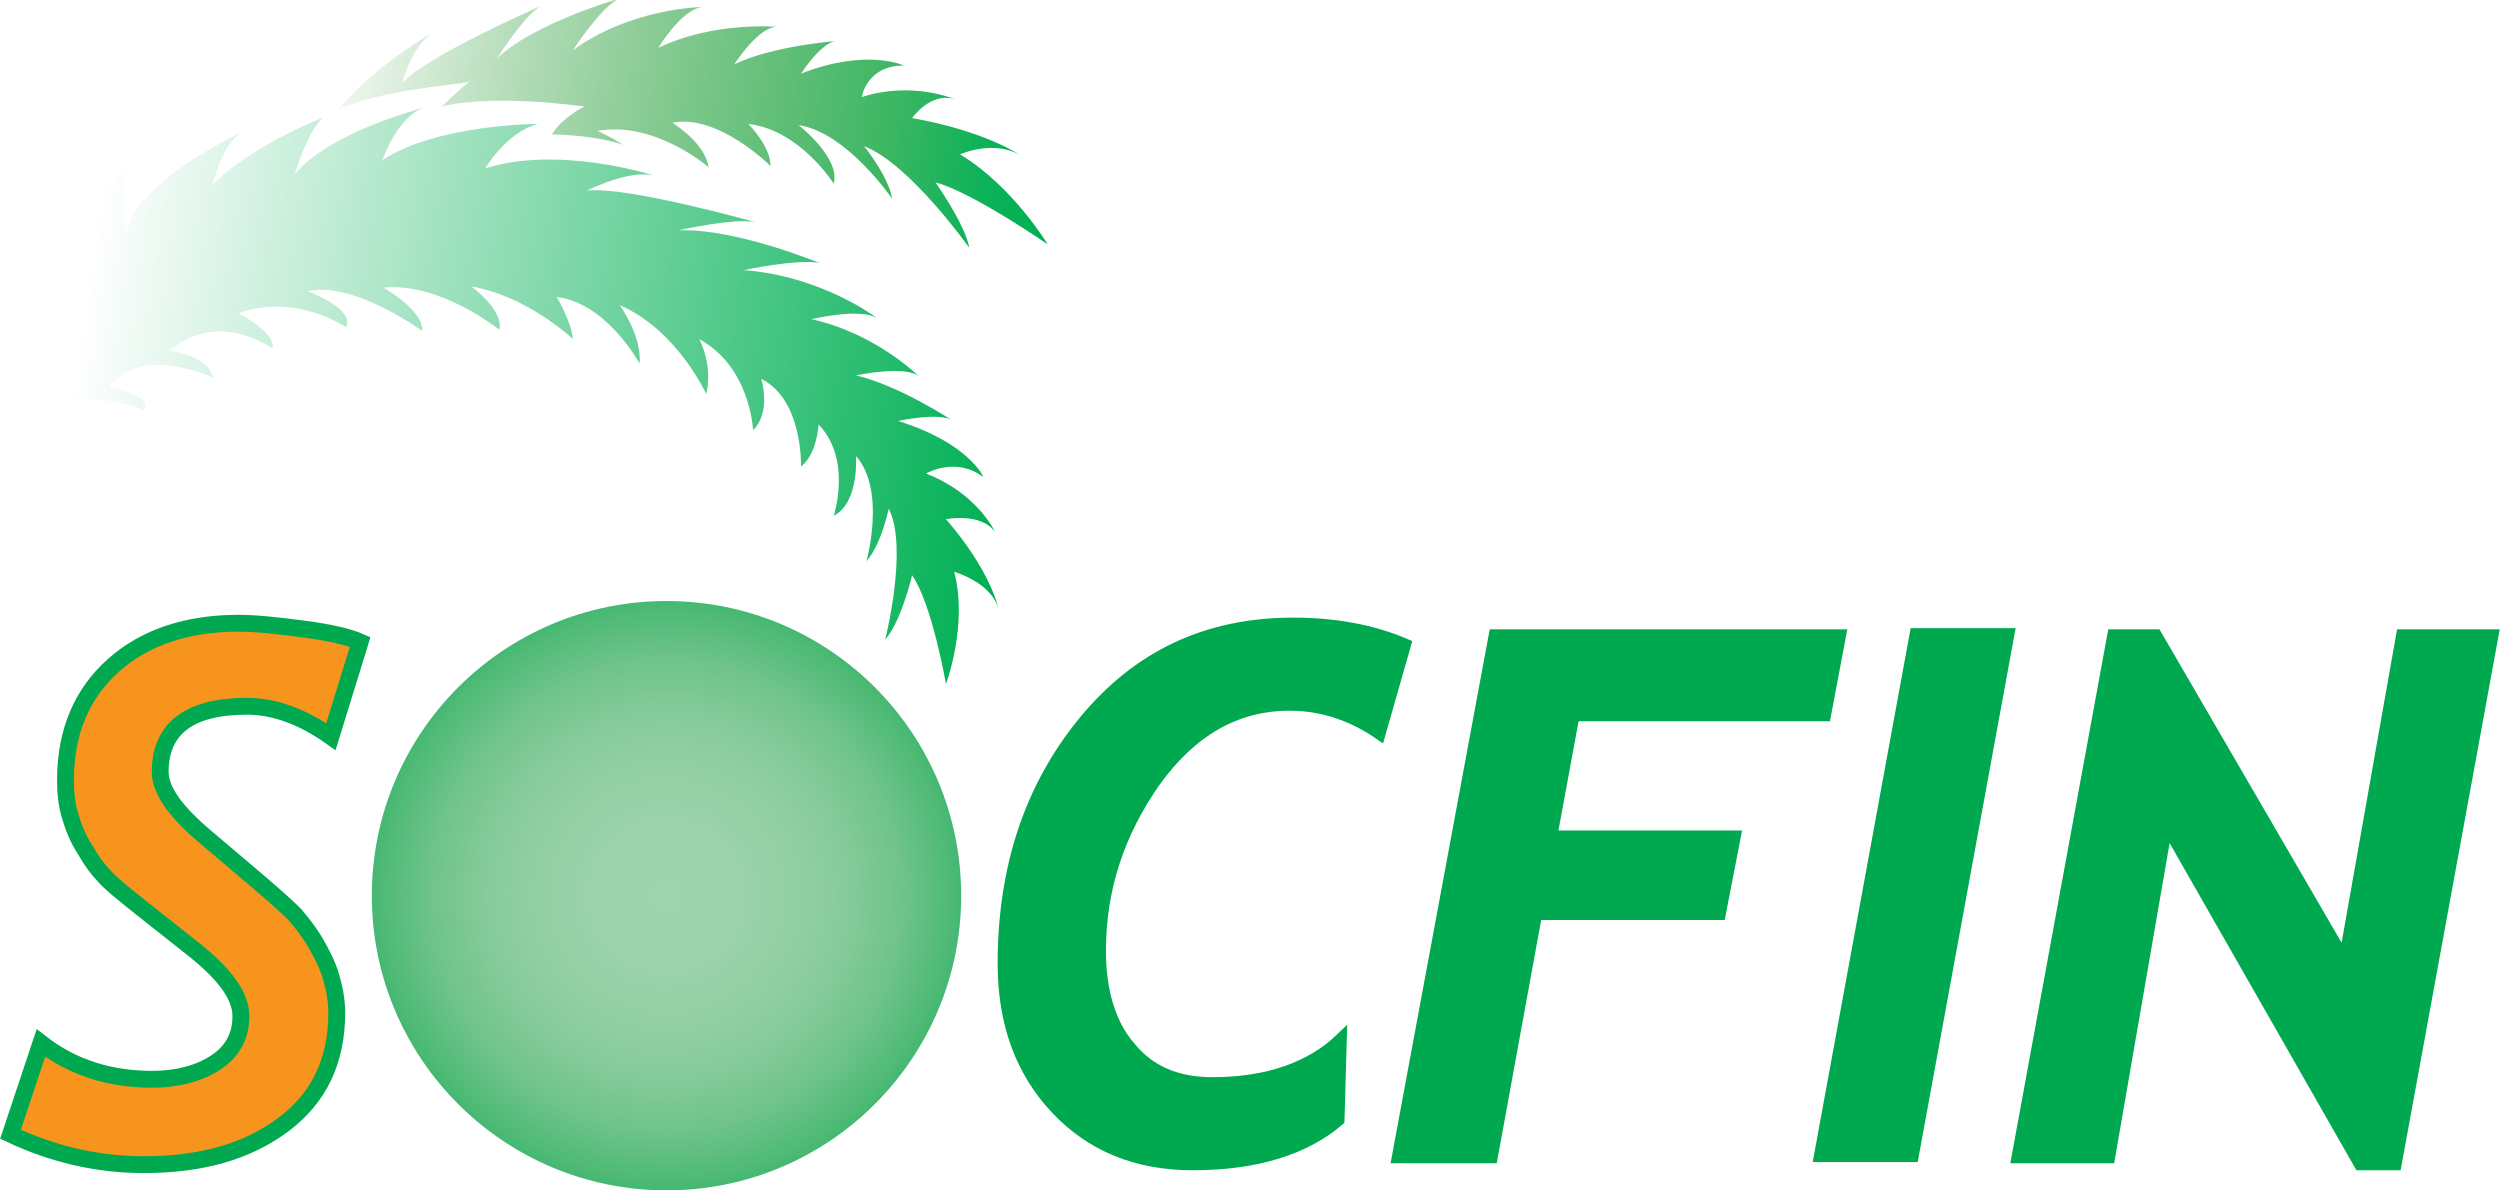 <?xml version="1.0" encoding="UTF-8"?>
<!-- Generator: Adobe Illustrator 26.3.1, SVG Export Plug-In . SVG Version: 6.00 Build 0)  -->
<svg xmlns="http://www.w3.org/2000/svg" xmlns:xlink="http://www.w3.org/1999/xlink" version="1.1" id="Layer_1" x="0px" y="0px" viewBox="0 0 213.8 101.8" style="enable-background:new 0 0 213.8 101.8;" xml:space="preserve">
<style type="text/css">
	.st0{fill:#F7941D;stroke:#00A850;stroke-width:1.442;stroke-miterlimit:10;}
	.st1{fill:#00A850;stroke:#00A850;stroke-width:0.962;stroke-miterlimit:10;}
	.st2{fill:url(#SVGID_1_);}
	.st3{fill:url(#SVGID_00000089572403881476928820000004404357798664352148_);}
	.st4{fill:url(#SVGID_00000170976625607500908860000009561703868315943862_);}
</style>
<g>
	<path class="st0" d="M28.3,63c-2.4-1.7-4.8-2.6-7.2-2.6c-4.9,0-7.4,1.9-7.4,5.6c0,1.6,1.3,3.4,3.9,5.6l4.6,3.9   c1.4,1.2,2.4,2.1,3,2.7c0.5,0.6,1.1,1.3,1.7,2.3c0.6,1,1.1,2,1.4,3c0.3,1,0.5,2.1,0.5,3.1c0,4.1-1.5,7.3-4.6,9.6   c-3.1,2.3-7,3.4-11.9,3.4c-4,0-7.8-0.9-11.4-2.6l2.6-7.8c2.7,2.1,5.9,3.1,9.5,3.1c2.2,0,4-0.5,5.4-1.4c1.4-0.9,2.2-2.2,2.2-4   c0-1.7-1.3-3.5-3.9-5.6l-4.8-3.8c-1.5-1.2-2.5-2-3-2.6c-0.5-0.5-1.1-1.3-1.6-2.2c-0.6-0.9-1-1.9-1.3-2.9c-0.3-1-0.4-2-0.4-3.1   c0-4.1,1.4-7.4,4.1-9.8c2.7-2.4,6.3-3.6,10.7-3.6c1.5,0,3.3,0.2,5.6,0.5c2.3,0.3,3.9,0.7,4.8,1.1L28.3,63z"></path>
	<path class="st1" d="M118,62.8c-2.3-1.6-4.9-2.5-7.7-2.5c-4.6,0-8.4,2.2-11.5,6.5c-3.1,4.4-4.7,9.2-4.7,14.5c0,3.4,0.8,6.2,2.5,8.2   c1.7,2.1,4,3.1,7.1,3.1c4.7,0,8.4-1.3,11-3.8l-0.2,7c-2.9,2.5-7.1,3.8-12.5,3.8c-4.8,0-8.7-1.6-11.7-4.8c-3-3.2-4.5-7.3-4.5-12.4   c0-8.2,2.3-15.1,6.9-20.7c4.6-5.6,10.5-8.4,17.9-8.4c3.6,0,6.8,0.6,9.6,1.8L118,62.8z"></path>
	<path class="st1" d="M156.1,61.2h-21.5l-1.9,10.3h15.7l-1.3,6.7h-15.7l-3.8,20.8h-8.1l8.3-44.7h29.6L156.1,61.2z"></path>
	<path class="st1" d="M163.6,98.9h-8l8.2-44.7h8L163.6,98.9z"></path>
	<path class="st1" d="M204.9,99.6h-3.1l-16.5-28.9l-4.9,28.3h-7.9l8.2-44.7h3.7l16.1,27.7l4.9-27.7h7.8L204.9,99.6z"></path>
</g>
<radialGradient id="SVGID_1_" cx="56.977" cy="76.571" r="25.243" gradientUnits="userSpaceOnUse">
	<stop offset="0" style="stop-color:#9DD4AE"></stop>
	<stop offset="0.248" style="stop-color:#9BD2AB"></stop>
	<stop offset="0.447" style="stop-color:#92CFA4"></stop>
	<stop offset="0.629" style="stop-color:#84CA99"></stop>
	<stop offset="0.801" style="stop-color:#6EC38A"></stop>
	<stop offset="0.964" style="stop-color:#4EBA76"></stop>
	<stop offset="1" style="stop-color:#44B871"></stop>
</radialGradient>
<circle class="st2" cx="57" cy="76.6" r="25.2"></circle>
<linearGradient id="SVGID_00000113347917129641817750000007997464874246432701_" gradientUnits="userSpaceOnUse" x1="183.515" y1="-187.841" x2="243.742" y2="-209.781" gradientTransform="matrix(0.881 0.473 -0.473 0.881 -223.775 83.118)">
	<stop offset="5.618000e-03" style="stop-color:#FFFFFF"></stop>
	<stop offset="6.339876e-02" style="stop-color:#EBF5EB"></stop>
	<stop offset="0.26" style="stop-color:#B6DDBA"></stop>
	<stop offset="0.447" style="stop-color:#89CB94"></stop>
	<stop offset="0.62" style="stop-color:#62BF78"></stop>
	<stop offset="0.775" style="stop-color:#3DB663"></stop>
	<stop offset="0.907" style="stop-color:#0DB258"></stop>
	<stop offset="1" style="stop-color:#00B054"></stop>
</linearGradient>
<path style="fill:url(#SVGID_00000113347917129641817750000007997464874246432701_);" d="M28.9,9.4C28.9,9.5,28.8,9.4,28.9,9.4  C32.3,7.7,39.5,7.2,40.1,7c0,0-1.1,0.9-2.3,2.1c4.6-1.1,11.9,0,12.2,0c0,0-1.9,0.9-2.8,2.4c2,0,4.9,0.4,6.1,0.9  c-1.2-0.8-2.2-1.2-2.2-1.2c4.9-0.9,9.5,3.1,9.5,3.1c-0.3-2.1-3.1-3.8-3.1-3.8c3.9-0.8,8.4,3.7,8.4,3.7c0-1.7-1.9-3.6-1.9-3.6  c4.4,0.5,7.3,5.1,7.3,5.1c0.6-2.2-3-5-3-5c4.1,0.6,8,6.3,8,6.3c-0.3-1.9-2.4-4.5-2.4-4.5c3.9,1.5,9,8.7,9,8.7  c-0.4-2.1-2.9-5.6-2.9-5.6c3.1,0.8,9.6,5.3,9.6,5.3s-3-5-7.5-7.7c0,0,2.9-1.3,5.2,0.1c0,0-3-2.1-9.3-3.2c0,0,1.6-2.3,3.7-1.6  c0,0-3.7-1.6-8-0.2c0,0,0.4-2.7,3.6-2.7c0,0-3.2-1.5-8.8,0.7c0,0,1.8-2.8,3.1-2.8c0,0-5.5,0.4-8.8,2c0,0,2.1-3.3,3.7-3.2  c0,0-5.5-0.5-10.2,1.8c0,0,1.9-3.2,3.7-3.5c0,0-6.1,0.1-11,3.7c0,0,2.3-3.6,3.9-4.4c0,0-7.3,2.1-10.4,5.1c0,0,2.4-3.8,3.8-4.5  c0,0-9.9,4.3-11.9,6.6c0,0,0.9-3.5,2.8-4.4C37,2.8,32.1,5.5,28.9,9.4z"></path>
<linearGradient id="SVGID_00000006686848519713770900000004251077147017375654_" gradientUnits="userSpaceOnUse" x1="368.683" y1="-191.244" x2="259.65" y2="-188.736" gradientTransform="matrix(-0.993 -0.117 -0.117 0.993 322.247 255.495)">
	<stop offset="0.264" style="stop-color:#FFFFFF"></stop>
	<stop offset="1" style="stop-color:#00B054"></stop>
</linearGradient>
<path style="fill:url(#SVGID_00000006686848519713770900000004251077147017375654_);" d="M0.2,35.7c7.9-3,12.1-0.6,12.1-0.6  c0.9-1.3-3-2-3-2c2.9-3.7,8.9-0.8,8.9-0.8c-0.3-1.9-3.7-2.3-3.7-2.3c4.2-3.6,8.8-0.2,8.8-0.2c0.3-1.4-2.9-3-2.9-3  c4.9-1.8,9.2,1.2,9.2,1.2c0.8-1.6-3.3-3.1-3.3-3.1c3.9-0.9,9.8,3.4,9.8,3.4c0.2-1.7-3.3-3.7-3.3-3.7c4.8-0.5,9.9,3.6,9.9,3.6  c0.4-1.7-2.4-3.7-2.4-3.7c4.8,0.8,8.7,4.5,8.7,4.5c-0.2-1.7-1.4-3.6-1.4-3.6c4.3,0.5,7.1,5.7,7.1,5.7c0.2-2.4-1.7-5-1.7-5  c4.9,2.1,7.4,7.6,7.4,7.6c0.6-2.5-0.6-4.7-0.6-4.7c4.4,2.4,4.6,7.8,4.6,7.8c1.6-1.6,0.7-4.4,0.7-4.4c3.6,1.8,3.4,7.5,3.4,7.5  c1.4-1.1,1.5-3.6,1.5-3.6c2.9,3,1.3,7.8,1.3,7.8c2.2-1.1,1.9-5.1,1.9-5.1c2.6,2.9,0.9,9,0.9,9c1.3-1.5,1.9-4.5,1.9-4.5  c1.7,3.3-0.3,11.2-0.3,11.2c1.4-1.6,2.3-5.5,2.3-5.5c1.7,2.4,2.9,9.3,2.9,9.3s1.9-5.1,0.7-9.6c0,0,3.2,0.9,3.8,3.2  c0,0-0.6-3.2-4.5-7.7c0,0,3-0.6,4.2,1.1c0,0-1.5-3.3-5.9-5c0,0,2.5-1.5,4.9,0.3c0,0-1.2-2.9-7.3-4.8c0,0,3.7-0.8,4.7,0  c0,0-4.5-3-8.3-3.9c0,0,4.3-0.9,5.4,0.1c0,0-3.7-3.7-9.2-4.9c0,0,4.1-1,5.6-0.1c0,0-4.7-3.6-11.4-4.1c0,0,4.7-1,6.5-0.6  c0,0-7.2-3-12.1-2.8c0,0,4.9-1.1,6.6-0.7c0,0-11-3.1-14.4-2.7c0,0,3.5-1.8,5.7-1.3c0,0-8.1-2.6-14.4-0.6c0,0,1.8-3.1,4.5-3.8  c0,0-8.6,0-13.3,3.1c0,0,1.3-3.8,3.6-4.5c0,0-8,2-11.1,5.7c0,0,1.3-4.3,2.6-4.9c0,0-6.2,2.3-9.6,5.8c0,0,0.7-3.4,2.5-4.5  c0,0-9,4.1-9.9,8.6c0,0-0.7-3.4,0.2-5.7c0,0-4.8,5.2-5.5,8c0,0-1.5-1.7-0.1-5.9C5.8,16.2,0.3,24.6,0.2,35.7"></path>
<g>
	
		<image style="overflow:visible;" width="4725" height="4742" id="Carte_monde" transform="matrix(1.040600e-02 0 0 1.040600e-02 32.215 51.328)">
	</image>
</g>
</svg>
